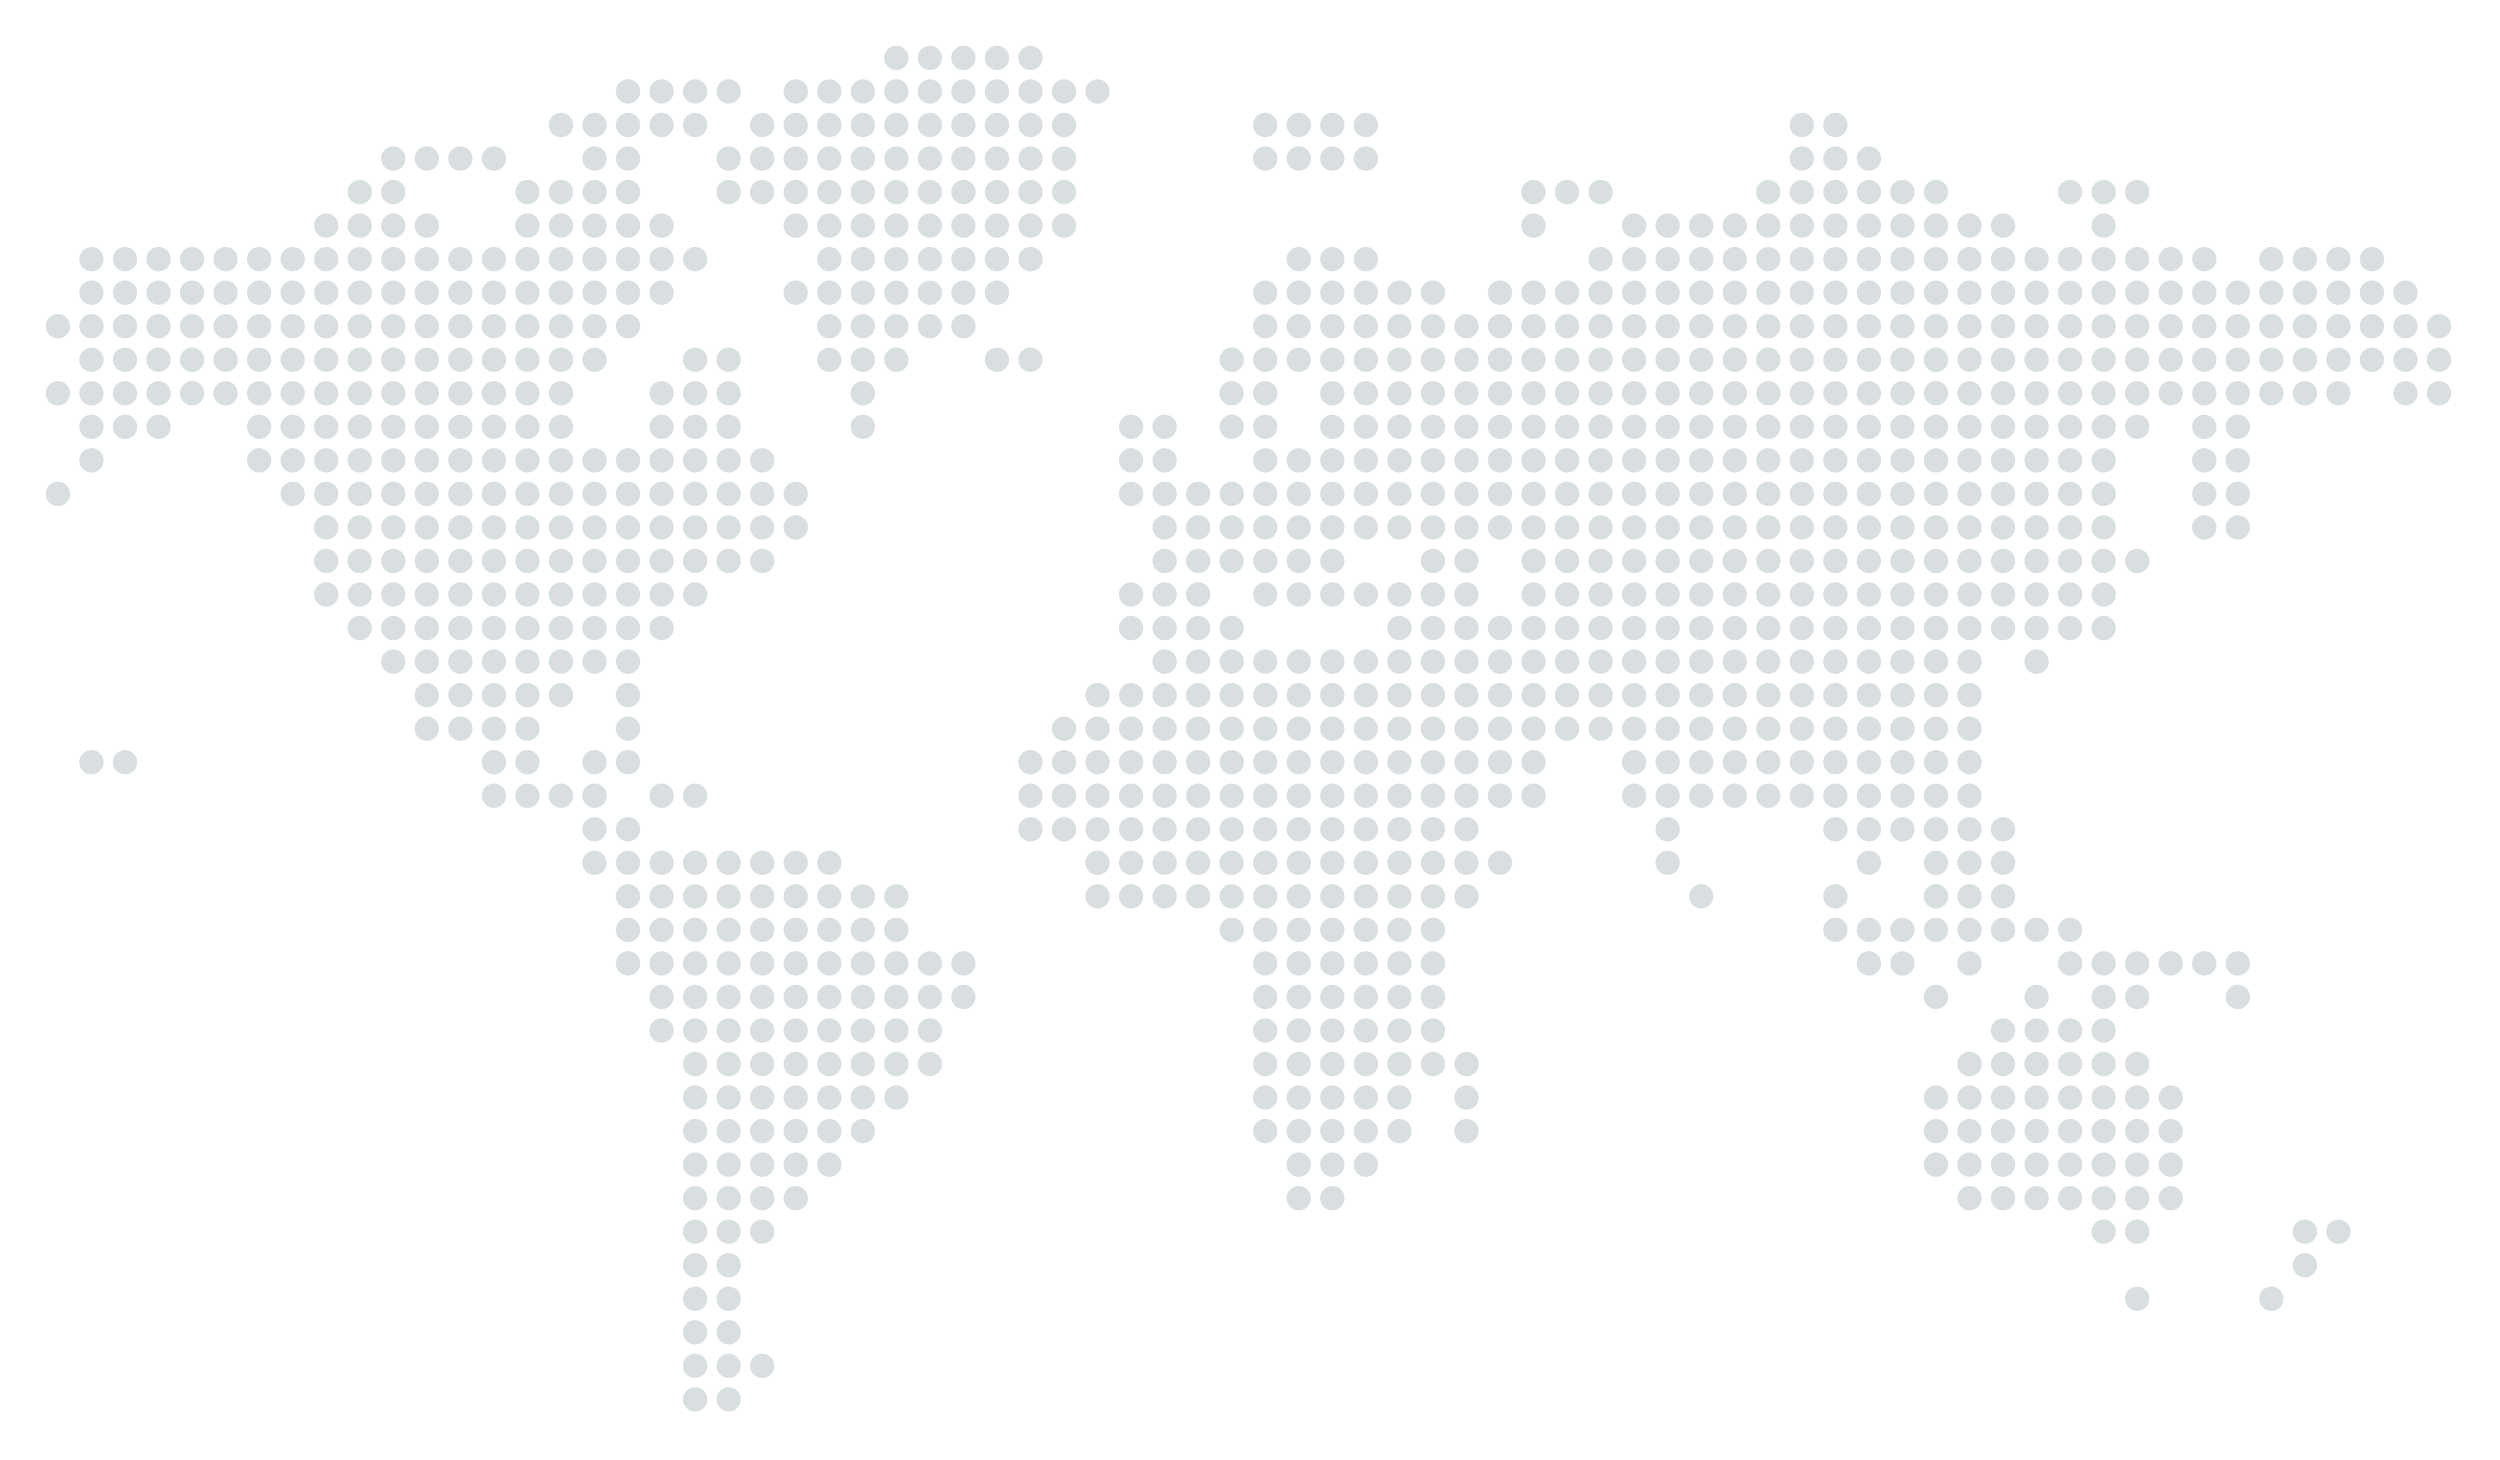 <svg width="820" height="479" viewBox="0 0 820 479" fill="none" xmlns="http://www.w3.org/2000/svg">
<circle cx="19" cy="129" r="4" fill="#D9DEE1"/>
<circle cx="19" cy="107" r="4" fill="#D9DEE1"/>
<circle cx="19" cy="162" r="4" fill="#D9DEE1"/>
<circle cx="30" cy="129" r="4" fill="#D9DEE1"/>
<circle cx="195" cy="63" r="4" fill="#D9DEE1"/>
<circle cx="195" cy="184" r="4" fill="#D9DEE1"/>
<circle cx="360" cy="239" r="4" fill="#D9DEE1"/>
<circle cx="360" cy="294" r="4" fill="#D9DEE1"/>
<circle cx="525" cy="129" r="4" fill="#D9DEE1"/>
<circle cx="525" cy="63" r="4" fill="#D9DEE1"/>
<circle cx="525" cy="184" r="4" fill="#D9DEE1"/>
<circle cx="525" cy="239" r="4" fill="#D9DEE1"/>
<circle cx="690" cy="129" r="4" fill="#D9DEE1"/>
<circle cx="690" cy="63" r="4" fill="#D9DEE1"/>
<circle cx="690" cy="184" r="4" fill="#D9DEE1"/>
<circle cx="690" cy="349" r="4" fill="#D9DEE1"/>
<circle cx="690" cy="404" r="4" fill="#D9DEE1"/>
<circle cx="30" cy="107" r="4" fill="#D9DEE1"/>
<circle cx="195" cy="107" r="4" fill="#D9DEE1"/>
<circle cx="195" cy="41" r="4" fill="#D9DEE1"/>
<circle cx="195" cy="162" r="4" fill="#D9DEE1"/>
<circle cx="195" cy="217" r="4" fill="#D9DEE1"/>
<circle cx="195" cy="272" r="4" fill="#D9DEE1"/>
<circle cx="360" cy="272" r="4" fill="#D9DEE1"/>
<circle cx="525" cy="107" r="4" fill="#D9DEE1"/>
<circle cx="525" cy="162" r="4" fill="#D9DEE1"/>
<circle cx="525" cy="217" r="4" fill="#D9DEE1"/>
<circle cx="690" cy="107" r="4" fill="#D9DEE1"/>
<circle cx="690" cy="162" r="4" fill="#D9DEE1"/>
<circle cx="690" cy="327" r="4" fill="#D9DEE1"/>
<circle cx="690" cy="382" r="4" fill="#D9DEE1"/>
<circle cx="30" cy="118" r="4" fill="#D9DEE1"/>
<circle cx="195" cy="118" r="4" fill="#D9DEE1"/>
<circle cx="195" cy="52" r="4" fill="#D9DEE1"/>
<circle cx="195" cy="173" r="4" fill="#D9DEE1"/>
<circle cx="195" cy="283" r="4" fill="#D9DEE1"/>
<circle cx="360" cy="228" r="4" fill="#D9DEE1"/>
<circle cx="360" cy="283" r="4" fill="#D9DEE1"/>
<circle cx="525" cy="118" r="4" fill="#D9DEE1"/>
<circle cx="525" cy="173" r="4" fill="#D9DEE1"/>
<circle cx="525" cy="228" r="4" fill="#D9DEE1"/>
<circle cx="690" cy="118" r="4" fill="#D9DEE1"/>
<circle cx="690" cy="173" r="4" fill="#D9DEE1"/>
<circle cx="690" cy="338" r="4" fill="#D9DEE1"/>
<circle cx="690" cy="393" r="4" fill="#D9DEE1"/>
<circle cx="30" cy="85" r="4" fill="#D9DEE1"/>
<circle cx="30" cy="140" r="4" fill="#D9DEE1"/>
<circle cx="30" cy="250" r="4" fill="#D9DEE1"/>
<circle cx="195" cy="85" r="4" fill="#D9DEE1"/>
<circle cx="195" cy="74" r="4" fill="#D9DEE1"/>
<circle cx="195" cy="195" r="4" fill="#D9DEE1"/>
<circle cx="195" cy="250" r="4" fill="#D9DEE1"/>
<circle cx="360" cy="250" r="4" fill="#D9DEE1"/>
<circle cx="525" cy="85" r="4" fill="#D9DEE1"/>
<circle cx="525" cy="140" r="4" fill="#D9DEE1"/>
<circle cx="525" cy="195" r="4" fill="#D9DEE1"/>
<circle cx="690" cy="85" r="4" fill="#D9DEE1"/>
<circle cx="690" cy="140" r="4" fill="#D9DEE1"/>
<circle cx="690" cy="74" r="4" fill="#D9DEE1"/>
<circle cx="690" cy="195" r="4" fill="#D9DEE1"/>
<circle cx="690" cy="360" r="4" fill="#D9DEE1"/>
<circle cx="30" cy="96" r="4" fill="#D9DEE1"/>
<circle cx="30" cy="151" r="4" fill="#D9DEE1"/>
<circle cx="195" cy="96" r="4" fill="#D9DEE1"/>
<circle cx="195" cy="151" r="4" fill="#D9DEE1"/>
<circle cx="195" cy="206" r="4" fill="#D9DEE1"/>
<circle cx="195" cy="261" r="4" fill="#D9DEE1"/>
<circle cx="360" cy="30" r="4" fill="#D9DEE1"/>
<circle cx="360" cy="261" r="4" fill="#D9DEE1"/>
<circle cx="525" cy="96" r="4" fill="#D9DEE1"/>
<circle cx="525" cy="151" r="4" fill="#D9DEE1"/>
<circle cx="525" cy="206" r="4" fill="#D9DEE1"/>
<circle cx="690" cy="96" r="4" fill="#D9DEE1"/>
<circle cx="690" cy="151" r="4" fill="#D9DEE1"/>
<circle cx="690" cy="206" r="4" fill="#D9DEE1"/>
<circle cx="690" cy="316" r="4" fill="#D9DEE1"/>
<circle cx="690" cy="371" r="4" fill="#D9DEE1"/>
<circle cx="41" cy="129" r="4" fill="#D9DEE1"/>
<circle cx="206" cy="63" r="4" fill="#D9DEE1"/>
<circle cx="206" cy="184" r="4" fill="#D9DEE1"/>
<circle cx="206" cy="217" r="4" fill="#D9DEE1"/>
<circle cx="206" cy="294" r="4" fill="#D9DEE1"/>
<circle cx="371" cy="239" r="4" fill="#D9DEE1"/>
<circle cx="371" cy="294" r="4" fill="#D9DEE1"/>
<circle cx="536" cy="129" r="4" fill="#D9DEE1"/>
<circle cx="536" cy="184" r="4" fill="#D9DEE1"/>
<circle cx="536" cy="239" r="4" fill="#D9DEE1"/>
<circle cx="701" cy="129" r="4" fill="#D9DEE1"/>
<circle cx="701" cy="63" r="4" fill="#D9DEE1"/>
<circle cx="701" cy="184" r="4" fill="#D9DEE1"/>
<circle cx="701" cy="349" r="4" fill="#D9DEE1"/>
<circle cx="701" cy="404" r="4" fill="#D9DEE1"/>
<circle cx="41" cy="107" r="4" fill="#D9DEE1"/>
<circle cx="206" cy="107" r="4" fill="#D9DEE1"/>
<circle cx="206" cy="41" r="4" fill="#D9DEE1"/>
<circle cx="206" cy="162" r="4" fill="#D9DEE1"/>
<circle cx="206" cy="239" r="4" fill="#D9DEE1"/>
<circle cx="206" cy="272" r="4" fill="#D9DEE1"/>
<circle cx="371" cy="162" r="4" fill="#D9DEE1"/>
<circle cx="371" cy="272" r="4" fill="#D9DEE1"/>
<circle cx="536" cy="107" r="4" fill="#D9DEE1"/>
<circle cx="536" cy="162" r="4" fill="#D9DEE1"/>
<circle cx="536" cy="217" r="4" fill="#D9DEE1"/>
<circle cx="701" cy="107" r="4" fill="#D9DEE1"/>
<circle cx="701" cy="327" r="4" fill="#D9DEE1"/>
<circle cx="701" cy="382" r="4" fill="#D9DEE1"/>
<circle cx="41" cy="118" r="4" fill="#D9DEE1"/>
<circle cx="206" cy="52" r="4" fill="#D9DEE1"/>
<circle cx="206" cy="173" r="4" fill="#D9DEE1"/>
<circle cx="206" cy="228" r="4" fill="#D9DEE1"/>
<circle cx="206" cy="283" r="4" fill="#D9DEE1"/>
<circle cx="371" cy="228" r="4" fill="#D9DEE1"/>
<circle cx="371" cy="283" r="4" fill="#D9DEE1"/>
<circle cx="536" cy="118" r="4" fill="#D9DEE1"/>
<circle cx="536" cy="173" r="4" fill="#D9DEE1"/>
<circle cx="536" cy="228" r="4" fill="#D9DEE1"/>
<circle cx="701" cy="118" r="4" fill="#D9DEE1"/>
<circle cx="701" cy="393" r="4" fill="#D9DEE1"/>
<circle cx="41" cy="85" r="4" fill="#D9DEE1"/>
<circle cx="41" cy="140" r="4" fill="#D9DEE1"/>
<circle cx="41" cy="250" r="4" fill="#D9DEE1"/>
<circle cx="206" cy="85" r="4" fill="#D9DEE1"/>
<circle cx="206" cy="74" r="4" fill="#D9DEE1"/>
<circle cx="206" cy="195" r="4" fill="#D9DEE1"/>
<circle cx="206" cy="250" r="4" fill="#D9DEE1"/>
<circle cx="206" cy="305" r="4" fill="#D9DEE1"/>
<circle cx="371" cy="140" r="4" fill="#D9DEE1"/>
<circle cx="371" cy="195" r="4" fill="#D9DEE1"/>
<circle cx="371" cy="250" r="4" fill="#D9DEE1"/>
<circle cx="536" cy="85" r="4" fill="#D9DEE1"/>
<circle cx="536" cy="140" r="4" fill="#D9DEE1"/>
<circle cx="536" cy="74" r="4" fill="#D9DEE1"/>
<circle cx="536" cy="195" r="4" fill="#D9DEE1"/>
<circle cx="536" cy="250" r="4" fill="#D9DEE1"/>
<circle cx="701" cy="85" r="4" fill="#D9DEE1"/>
<circle cx="701" cy="140" r="4" fill="#D9DEE1"/>
<circle cx="701" cy="360" r="4" fill="#D9DEE1"/>
<circle cx="41" cy="96" r="4" fill="#D9DEE1"/>
<circle cx="206" cy="96" r="4" fill="#D9DEE1"/>
<circle cx="206" cy="30" r="4" fill="#D9DEE1"/>
<circle cx="206" cy="151" r="4" fill="#D9DEE1"/>
<circle cx="206" cy="206" r="4" fill="#D9DEE1"/>
<circle cx="206" cy="316" r="4" fill="#D9DEE1"/>
<circle cx="371" cy="151" r="4" fill="#D9DEE1"/>
<circle cx="371" cy="206" r="4" fill="#D9DEE1"/>
<circle cx="371" cy="261" r="4" fill="#D9DEE1"/>
<circle cx="536" cy="96" r="4" fill="#D9DEE1"/>
<circle cx="536" cy="151" r="4" fill="#D9DEE1"/>
<circle cx="536" cy="206" r="4" fill="#D9DEE1"/>
<circle cx="536" cy="261" r="4" fill="#D9DEE1"/>
<circle cx="701" cy="96" r="4" fill="#D9DEE1"/>
<circle cx="701" cy="316" r="4" fill="#D9DEE1"/>
<circle cx="701" cy="371" r="4" fill="#D9DEE1"/>
<circle cx="701" cy="426" r="4" fill="#D9DEE1"/>
<circle cx="52" cy="129" r="4" fill="#D9DEE1"/>
<circle cx="217" cy="129" r="4" fill="#D9DEE1"/>
<circle cx="217" cy="184" r="4" fill="#D9DEE1"/>
<circle cx="217" cy="294" r="4" fill="#D9DEE1"/>
<circle cx="382" cy="184" r="4" fill="#D9DEE1"/>
<circle cx="382" cy="239" r="4" fill="#D9DEE1"/>
<circle cx="382" cy="294" r="4" fill="#D9DEE1"/>
<circle cx="547" cy="129" r="4" fill="#D9DEE1"/>
<circle cx="547" cy="184" r="4" fill="#D9DEE1"/>
<circle cx="547" cy="239" r="4" fill="#D9DEE1"/>
<circle cx="712" cy="129" r="4" fill="#D9DEE1"/>
<circle cx="52" cy="107" r="4" fill="#D9DEE1"/>
<circle cx="217" cy="41" r="4" fill="#D9DEE1"/>
<circle cx="217" cy="162" r="4" fill="#D9DEE1"/>
<circle cx="217" cy="327" r="4" fill="#D9DEE1"/>
<circle cx="382" cy="162" r="4" fill="#D9DEE1"/>
<circle cx="382" cy="217" r="4" fill="#D9DEE1"/>
<circle cx="382" cy="272" r="4" fill="#D9DEE1"/>
<circle cx="547" cy="107" r="4" fill="#D9DEE1"/>
<circle cx="547" cy="162" r="4" fill="#D9DEE1"/>
<circle cx="547" cy="217" r="4" fill="#D9DEE1"/>
<circle cx="547" cy="272" r="4" fill="#D9DEE1"/>
<circle cx="712" cy="107" r="4" fill="#D9DEE1"/>
<circle cx="712" cy="382" r="4" fill="#D9DEE1"/>
<circle cx="52" cy="118" r="4" fill="#D9DEE1"/>
<circle cx="217" cy="173" r="4" fill="#D9DEE1"/>
<circle cx="217" cy="283" r="4" fill="#D9DEE1"/>
<circle cx="217" cy="338" r="4" fill="#D9DEE1"/>
<circle cx="382" cy="173" r="4" fill="#D9DEE1"/>
<circle cx="382" cy="228" r="4" fill="#D9DEE1"/>
<circle cx="382" cy="283" r="4" fill="#D9DEE1"/>
<circle cx="547" cy="118" r="4" fill="#D9DEE1"/>
<circle cx="547" cy="173" r="4" fill="#D9DEE1"/>
<circle cx="547" cy="228" r="4" fill="#D9DEE1"/>
<circle cx="547" cy="283" r="4" fill="#D9DEE1"/>
<circle cx="712" cy="118" r="4" fill="#D9DEE1"/>
<circle cx="712" cy="393" r="4" fill="#D9DEE1"/>
<circle cx="52" cy="85" r="4" fill="#D9DEE1"/>
<circle cx="52" cy="140" r="4" fill="#D9DEE1"/>
<circle cx="217" cy="85" r="4" fill="#D9DEE1"/>
<circle cx="217" cy="140" r="4" fill="#D9DEE1"/>
<circle cx="217" cy="74" r="4" fill="#D9DEE1"/>
<circle cx="217" cy="195" r="4" fill="#D9DEE1"/>
<circle cx="217" cy="305" r="4" fill="#D9DEE1"/>
<circle cx="382" cy="140" r="4" fill="#D9DEE1"/>
<circle cx="382" cy="195" r="4" fill="#D9DEE1"/>
<circle cx="382" cy="250" r="4" fill="#D9DEE1"/>
<circle cx="547" cy="85" r="4" fill="#D9DEE1"/>
<circle cx="547" cy="140" r="4" fill="#D9DEE1"/>
<circle cx="547" cy="74" r="4" fill="#D9DEE1"/>
<circle cx="547" cy="195" r="4" fill="#D9DEE1"/>
<circle cx="547" cy="250" r="4" fill="#D9DEE1"/>
<circle cx="712" cy="85" r="4" fill="#D9DEE1"/>
<circle cx="712" cy="360" r="4" fill="#D9DEE1"/>
<circle cx="52" cy="96" r="4" fill="#D9DEE1"/>
<circle cx="217" cy="96" r="4" fill="#D9DEE1"/>
<circle cx="217" cy="30" r="4" fill="#D9DEE1"/>
<circle cx="217" cy="151" r="4" fill="#D9DEE1"/>
<circle cx="217" cy="206" r="4" fill="#D9DEE1"/>
<circle cx="217" cy="261" r="4" fill="#D9DEE1"/>
<circle cx="217" cy="316" r="4" fill="#D9DEE1"/>
<circle cx="382" cy="151" r="4" fill="#D9DEE1"/>
<circle cx="382" cy="206" r="4" fill="#D9DEE1"/>
<circle cx="382" cy="261" r="4" fill="#D9DEE1"/>
<circle cx="547" cy="96" r="4" fill="#D9DEE1"/>
<circle cx="547" cy="151" r="4" fill="#D9DEE1"/>
<circle cx="547" cy="206" r="4" fill="#D9DEE1"/>
<circle cx="547" cy="261" r="4" fill="#D9DEE1"/>
<circle cx="712" cy="96" r="4" fill="#D9DEE1"/>
<circle cx="712" cy="316" r="4" fill="#D9DEE1"/>
<circle cx="712" cy="371" r="4" fill="#D9DEE1"/>
<circle cx="63" cy="129" r="4" fill="#D9DEE1"/>
<circle cx="228" cy="129" r="4" fill="#D9DEE1"/>
<circle cx="228" cy="184" r="4" fill="#D9DEE1"/>
<circle cx="228" cy="294" r="4" fill="#D9DEE1"/>
<circle cx="228" cy="349" r="4" fill="#D9DEE1"/>
<circle cx="228" cy="404" r="4" fill="#D9DEE1"/>
<circle cx="228" cy="459" r="4" fill="#D9DEE1"/>
<circle cx="393" cy="184" r="4" fill="#D9DEE1"/>
<circle cx="393" cy="239" r="4" fill="#D9DEE1"/>
<circle cx="393" cy="294" r="4" fill="#D9DEE1"/>
<circle cx="558" cy="129" r="4" fill="#D9DEE1"/>
<circle cx="558" cy="184" r="4" fill="#D9DEE1"/>
<circle cx="558" cy="239" r="4" fill="#D9DEE1"/>
<circle cx="558" cy="294" r="4" fill="#D9DEE1"/>
<circle cx="723" cy="129" r="4" fill="#D9DEE1"/>
<circle cx="63" cy="107" r="4" fill="#D9DEE1"/>
<circle cx="228" cy="41" r="4" fill="#D9DEE1"/>
<circle cx="228" cy="162" r="4" fill="#D9DEE1"/>
<circle cx="228" cy="327" r="4" fill="#D9DEE1"/>
<circle cx="228" cy="382" r="4" fill="#D9DEE1"/>
<circle cx="228" cy="437" r="4" fill="#D9DEE1"/>
<circle cx="393" cy="162" r="4" fill="#D9DEE1"/>
<circle cx="393" cy="217" r="4" fill="#D9DEE1"/>
<circle cx="393" cy="272" r="4" fill="#D9DEE1"/>
<circle cx="558" cy="107" r="4" fill="#D9DEE1"/>
<circle cx="558" cy="162" r="4" fill="#D9DEE1"/>
<circle cx="558" cy="217" r="4" fill="#D9DEE1"/>
<circle cx="723" cy="107" r="4" fill="#D9DEE1"/>
<circle cx="723" cy="162" r="4" fill="#D9DEE1"/>
<circle cx="63" cy="118" r="4" fill="#D9DEE1"/>
<circle cx="228" cy="118" r="4" fill="#D9DEE1"/>
<circle cx="228" cy="173" r="4" fill="#D9DEE1"/>
<circle cx="228" cy="283" r="4" fill="#D9DEE1"/>
<circle cx="228" cy="338" r="4" fill="#D9DEE1"/>
<circle cx="228" cy="393" r="4" fill="#D9DEE1"/>
<circle cx="228" cy="448" r="4" fill="#D9DEE1"/>
<circle cx="393" cy="173" r="4" fill="#D9DEE1"/>
<circle cx="393" cy="228" r="4" fill="#D9DEE1"/>
<circle cx="393" cy="283" r="4" fill="#D9DEE1"/>
<circle cx="558" cy="118" r="4" fill="#D9DEE1"/>
<circle cx="558" cy="173" r="4" fill="#D9DEE1"/>
<circle cx="558" cy="228" r="4" fill="#D9DEE1"/>
<circle cx="723" cy="118" r="4" fill="#D9DEE1"/>
<circle cx="723" cy="173" r="4" fill="#D9DEE1"/>
<circle cx="63" cy="85" r="4" fill="#D9DEE1"/>
<circle cx="228" cy="85" r="4" fill="#D9DEE1"/>
<circle cx="228" cy="140" r="4" fill="#D9DEE1"/>
<circle cx="228" cy="195" r="4" fill="#D9DEE1"/>
<circle cx="228" cy="305" r="4" fill="#D9DEE1"/>
<circle cx="228" cy="360" r="4" fill="#D9DEE1"/>
<circle cx="228" cy="415" r="4" fill="#D9DEE1"/>
<circle cx="393" cy="195" r="4" fill="#D9DEE1"/>
<circle cx="393" cy="250" r="4" fill="#D9DEE1"/>
<circle cx="558" cy="85" r="4" fill="#D9DEE1"/>
<circle cx="558" cy="140" r="4" fill="#D9DEE1"/>
<circle cx="558" cy="74" r="4" fill="#D9DEE1"/>
<circle cx="558" cy="195" r="4" fill="#D9DEE1"/>
<circle cx="558" cy="250" r="4" fill="#D9DEE1"/>
<circle cx="723" cy="85" r="4" fill="#D9DEE1"/>
<circle cx="723" cy="140" r="4" fill="#D9DEE1"/>
<circle cx="63" cy="96" r="4" fill="#D9DEE1"/>
<circle cx="228" cy="30" r="4" fill="#D9DEE1"/>
<circle cx="228" cy="151" r="4" fill="#D9DEE1"/>
<circle cx="228" cy="261" r="4" fill="#D9DEE1"/>
<circle cx="228" cy="316" r="4" fill="#D9DEE1"/>
<circle cx="228" cy="371" r="4" fill="#D9DEE1"/>
<circle cx="228" cy="426" r="4" fill="#D9DEE1"/>
<circle cx="393" cy="206" r="4" fill="#D9DEE1"/>
<circle cx="393" cy="261" r="4" fill="#D9DEE1"/>
<circle cx="558" cy="96" r="4" fill="#D9DEE1"/>
<circle cx="558" cy="151" r="4" fill="#D9DEE1"/>
<circle cx="558" cy="206" r="4" fill="#D9DEE1"/>
<circle cx="558" cy="261" r="4" fill="#D9DEE1"/>
<circle cx="723" cy="96" r="4" fill="#D9DEE1"/>
<circle cx="723" cy="151" r="4" fill="#D9DEE1"/>
<circle cx="723" cy="316" r="4" fill="#D9DEE1"/>
<circle cx="74" cy="129" r="4" fill="#D9DEE1"/>
<circle cx="239" cy="129" r="4" fill="#D9DEE1"/>
<circle cx="239" cy="63" r="4" fill="#D9DEE1"/>
<circle cx="239" cy="184" r="4" fill="#D9DEE1"/>
<circle cx="239" cy="294" r="4" fill="#D9DEE1"/>
<circle cx="239" cy="349" r="4" fill="#D9DEE1"/>
<circle cx="239" cy="404" r="4" fill="#D9DEE1"/>
<circle cx="239" cy="459" r="4" fill="#D9DEE1"/>
<circle cx="404" cy="129" r="4" fill="#D9DEE1"/>
<circle cx="404" cy="184" r="4" fill="#D9DEE1"/>
<circle cx="404" cy="239" r="4" fill="#D9DEE1"/>
<circle cx="404" cy="294" r="4" fill="#D9DEE1"/>
<circle cx="569" cy="129" r="4" fill="#D9DEE1"/>
<circle cx="569" cy="184" r="4" fill="#D9DEE1"/>
<circle cx="569" cy="239" r="4" fill="#D9DEE1"/>
<circle cx="734" cy="129" r="4" fill="#D9DEE1"/>
<circle cx="74" cy="107" r="4" fill="#D9DEE1"/>
<circle cx="239" cy="162" r="4" fill="#D9DEE1"/>
<circle cx="239" cy="327" r="4" fill="#D9DEE1"/>
<circle cx="239" cy="382" r="4" fill="#D9DEE1"/>
<circle cx="239" cy="437" r="4" fill="#D9DEE1"/>
<circle cx="404" cy="162" r="4" fill="#D9DEE1"/>
<circle cx="404" cy="217" r="4" fill="#D9DEE1"/>
<circle cx="404" cy="272" r="4" fill="#D9DEE1"/>
<circle cx="569" cy="107" r="4" fill="#D9DEE1"/>
<circle cx="569" cy="162" r="4" fill="#D9DEE1"/>
<circle cx="569" cy="217" r="4" fill="#D9DEE1"/>
<circle cx="734" cy="107" r="4" fill="#D9DEE1"/>
<circle cx="734" cy="162" r="4" fill="#D9DEE1"/>
<circle cx="734" cy="327" r="4" fill="#D9DEE1"/>
<circle cx="74" cy="118" r="4" fill="#D9DEE1"/>
<circle cx="239" cy="118" r="4" fill="#D9DEE1"/>
<circle cx="239" cy="52" r="4" fill="#D9DEE1"/>
<circle cx="239" cy="173" r="4" fill="#D9DEE1"/>
<circle cx="239" cy="283" r="4" fill="#D9DEE1"/>
<circle cx="239" cy="338" r="4" fill="#D9DEE1"/>
<circle cx="239" cy="393" r="4" fill="#D9DEE1"/>
<circle cx="239" cy="448" r="4" fill="#D9DEE1"/>
<circle cx="404" cy="118" r="4" fill="#D9DEE1"/>
<circle cx="404" cy="173" r="4" fill="#D9DEE1"/>
<circle cx="404" cy="228" r="4" fill="#D9DEE1"/>
<circle cx="404" cy="283" r="4" fill="#D9DEE1"/>
<circle cx="569" cy="118" r="4" fill="#D9DEE1"/>
<circle cx="569" cy="173" r="4" fill="#D9DEE1"/>
<circle cx="569" cy="228" r="4" fill="#D9DEE1"/>
<circle cx="734" cy="118" r="4" fill="#D9DEE1"/>
<circle cx="734" cy="173" r="4" fill="#D9DEE1"/>
<circle cx="74" cy="85" r="4" fill="#D9DEE1"/>
<circle cx="239" cy="140" r="4" fill="#D9DEE1"/>
<circle cx="239" cy="305" r="4" fill="#D9DEE1"/>
<circle cx="239" cy="360" r="4" fill="#D9DEE1"/>
<circle cx="239" cy="415" r="4" fill="#D9DEE1"/>
<circle cx="404" cy="140" r="4" fill="#D9DEE1"/>
<circle cx="404" cy="250" r="4" fill="#D9DEE1"/>
<circle cx="404" cy="305" r="4" fill="#D9DEE1"/>
<circle cx="569" cy="85" r="4" fill="#D9DEE1"/>
<circle cx="569" cy="140" r="4" fill="#D9DEE1"/>
<circle cx="569" cy="74" r="4" fill="#D9DEE1"/>
<circle cx="569" cy="195" r="4" fill="#D9DEE1"/>
<circle cx="569" cy="250" r="4" fill="#D9DEE1"/>
<circle cx="734" cy="140" r="4" fill="#D9DEE1"/>
<circle cx="74" cy="96" r="4" fill="#D9DEE1"/>
<circle cx="239" cy="30" r="4" fill="#D9DEE1"/>
<circle cx="239" cy="151" r="4" fill="#D9DEE1"/>
<circle cx="239" cy="316" r="4" fill="#D9DEE1"/>
<circle cx="239" cy="371" r="4" fill="#D9DEE1"/>
<circle cx="239" cy="426" r="4" fill="#D9DEE1"/>
<circle cx="404" cy="206" r="4" fill="#D9DEE1"/>
<circle cx="404" cy="261" r="4" fill="#D9DEE1"/>
<circle cx="569" cy="96" r="4" fill="#D9DEE1"/>
<circle cx="569" cy="151" r="4" fill="#D9DEE1"/>
<circle cx="569" cy="206" r="4" fill="#D9DEE1"/>
<circle cx="569" cy="261" r="4" fill="#D9DEE1"/>
<circle cx="734" cy="96" r="4" fill="#D9DEE1"/>
<circle cx="734" cy="151" r="4" fill="#D9DEE1"/>
<circle cx="734" cy="316" r="4" fill="#D9DEE1"/>
<circle cx="85" cy="129" r="4" fill="#D9DEE1"/>
<circle cx="250" cy="63" r="4" fill="#D9DEE1"/>
<circle cx="250" cy="184" r="4" fill="#D9DEE1"/>
<circle cx="250" cy="294" r="4" fill="#D9DEE1"/>
<circle cx="250" cy="349" r="4" fill="#D9DEE1"/>
<circle cx="250" cy="404" r="4" fill="#D9DEE1"/>
<circle cx="415" cy="129" r="4" fill="#D9DEE1"/>
<circle cx="415" cy="184" r="4" fill="#D9DEE1"/>
<circle cx="415" cy="239" r="4" fill="#D9DEE1"/>
<circle cx="415" cy="294" r="4" fill="#D9DEE1"/>
<circle cx="415" cy="349" r="4" fill="#D9DEE1"/>
<circle cx="580" cy="129" r="4" fill="#D9DEE1"/>
<circle cx="580" cy="63" r="4" fill="#D9DEE1"/>
<circle cx="580" cy="184" r="4" fill="#D9DEE1"/>
<circle cx="580" cy="239" r="4" fill="#D9DEE1"/>
<circle cx="745" cy="129" r="4" fill="#D9DEE1"/>
<circle cx="85" cy="107" r="4" fill="#D9DEE1"/>
<circle cx="250" cy="41" r="4" fill="#D9DEE1"/>
<circle cx="250" cy="162" r="4" fill="#D9DEE1"/>
<circle cx="250" cy="327" r="4" fill="#D9DEE1"/>
<circle cx="250" cy="382" r="4" fill="#D9DEE1"/>
<circle cx="415" cy="107" r="4" fill="#D9DEE1"/>
<circle cx="415" cy="41" r="4" fill="#D9DEE1"/>
<circle cx="415" cy="162" r="4" fill="#D9DEE1"/>
<circle cx="415" cy="217" r="4" fill="#D9DEE1"/>
<circle cx="415" cy="272" r="4" fill="#D9DEE1"/>
<circle cx="415" cy="327" r="4" fill="#D9DEE1"/>
<circle cx="580" cy="107" r="4" fill="#D9DEE1"/>
<circle cx="580" cy="162" r="4" fill="#D9DEE1"/>
<circle cx="580" cy="217" r="4" fill="#D9DEE1"/>
<circle cx="745" cy="107" r="4" fill="#D9DEE1"/>
<circle cx="85" cy="118" r="4" fill="#D9DEE1"/>
<circle cx="250" cy="52" r="4" fill="#D9DEE1"/>
<circle cx="250" cy="173" r="4" fill="#D9DEE1"/>
<circle cx="250" cy="283" r="4" fill="#D9DEE1"/>
<circle cx="250" cy="338" r="4" fill="#D9DEE1"/>
<circle cx="250" cy="393" r="4" fill="#D9DEE1"/>
<circle cx="250" cy="448" r="4" fill="#D9DEE1"/>
<circle cx="415" cy="118" r="4" fill="#D9DEE1"/>
<circle cx="415" cy="52" r="4" fill="#D9DEE1"/>
<circle cx="415" cy="173" r="4" fill="#D9DEE1"/>
<circle cx="415" cy="228" r="4" fill="#D9DEE1"/>
<circle cx="415" cy="283" r="4" fill="#D9DEE1"/>
<circle cx="415" cy="338" r="4" fill="#D9DEE1"/>
<circle cx="580" cy="118" r="4" fill="#D9DEE1"/>
<circle cx="580" cy="173" r="4" fill="#D9DEE1"/>
<circle cx="580" cy="228" r="4" fill="#D9DEE1"/>
<circle cx="745" cy="118" r="4" fill="#D9DEE1"/>
<circle cx="85" cy="85" r="4" fill="#D9DEE1"/>
<circle cx="85" cy="140" r="4" fill="#D9DEE1"/>
<circle cx="250" cy="305" r="4" fill="#D9DEE1"/>
<circle cx="250" cy="360" r="4" fill="#D9DEE1"/>
<circle cx="415" cy="140" r="4" fill="#D9DEE1"/>
<circle cx="415" cy="195" r="4" fill="#D9DEE1"/>
<circle cx="415" cy="250" r="4" fill="#D9DEE1"/>
<circle cx="415" cy="305" r="4" fill="#D9DEE1"/>
<circle cx="415" cy="360" r="4" fill="#D9DEE1"/>
<circle cx="580" cy="85" r="4" fill="#D9DEE1"/>
<circle cx="580" cy="140" r="4" fill="#D9DEE1"/>
<circle cx="580" cy="74" r="4" fill="#D9DEE1"/>
<circle cx="580" cy="195" r="4" fill="#D9DEE1"/>
<circle cx="580" cy="250" r="4" fill="#D9DEE1"/>
<circle cx="745" cy="85" r="4" fill="#D9DEE1"/>
<circle cx="85" cy="96" r="4" fill="#D9DEE1"/>
<circle cx="85" cy="151" r="4" fill="#D9DEE1"/>
<circle cx="250" cy="151" r="4" fill="#D9DEE1"/>
<circle cx="250" cy="316" r="4" fill="#D9DEE1"/>
<circle cx="250" cy="371" r="4" fill="#D9DEE1"/>
<circle cx="415" cy="96" r="4" fill="#D9DEE1"/>
<circle cx="415" cy="151" r="4" fill="#D9DEE1"/>
<circle cx="415" cy="261" r="4" fill="#D9DEE1"/>
<circle cx="415" cy="316" r="4" fill="#D9DEE1"/>
<circle cx="415" cy="371" r="4" fill="#D9DEE1"/>
<circle cx="580" cy="96" r="4" fill="#D9DEE1"/>
<circle cx="580" cy="151" r="4" fill="#D9DEE1"/>
<circle cx="580" cy="206" r="4" fill="#D9DEE1"/>
<circle cx="580" cy="261" r="4" fill="#D9DEE1"/>
<circle cx="745" cy="96" r="4" fill="#D9DEE1"/>
<circle cx="745" cy="426" r="4" fill="#D9DEE1"/>
<circle cx="96" cy="129" r="4" fill="#D9DEE1"/>
<circle cx="261" cy="63" r="4" fill="#D9DEE1"/>
<circle cx="261" cy="294" r="4" fill="#D9DEE1"/>
<circle cx="261" cy="349" r="4" fill="#D9DEE1"/>
<circle cx="426" cy="184" r="4" fill="#D9DEE1"/>
<circle cx="426" cy="239" r="4" fill="#D9DEE1"/>
<circle cx="426" cy="294" r="4" fill="#D9DEE1"/>
<circle cx="426" cy="349" r="4" fill="#D9DEE1"/>
<circle cx="591" cy="129" r="4" fill="#D9DEE1"/>
<circle cx="591" cy="63" r="4" fill="#D9DEE1"/>
<circle cx="591" cy="184" r="4" fill="#D9DEE1"/>
<circle cx="591" cy="239" r="4" fill="#D9DEE1"/>
<circle cx="756" cy="129" r="4" fill="#D9DEE1"/>
<circle cx="756" cy="404" r="4" fill="#D9DEE1"/>
<circle cx="96" cy="107" r="4" fill="#D9DEE1"/>
<circle cx="96" cy="162" r="4" fill="#D9DEE1"/>
<circle cx="261" cy="41" r="4" fill="#D9DEE1"/>
<circle cx="261" cy="162" r="4" fill="#D9DEE1"/>
<circle cx="261" cy="327" r="4" fill="#D9DEE1"/>
<circle cx="261" cy="382" r="4" fill="#D9DEE1"/>
<circle cx="426" cy="107" r="4" fill="#D9DEE1"/>
<circle cx="426" cy="41" r="4" fill="#D9DEE1"/>
<circle cx="426" cy="162" r="4" fill="#D9DEE1"/>
<circle cx="426" cy="217" r="4" fill="#D9DEE1"/>
<circle cx="426" cy="272" r="4" fill="#D9DEE1"/>
<circle cx="426" cy="327" r="4" fill="#D9DEE1"/>
<circle cx="426" cy="382" r="4" fill="#D9DEE1"/>
<circle cx="591" cy="107" r="4" fill="#D9DEE1"/>
<circle cx="591" cy="41" r="4" fill="#D9DEE1"/>
<circle cx="591" cy="162" r="4" fill="#D9DEE1"/>
<circle cx="591" cy="217" r="4" fill="#D9DEE1"/>
<circle cx="756" cy="107" r="4" fill="#D9DEE1"/>
<circle cx="96" cy="118" r="4" fill="#D9DEE1"/>
<circle cx="261" cy="52" r="4" fill="#D9DEE1"/>
<circle cx="261" cy="173" r="4" fill="#D9DEE1"/>
<circle cx="261" cy="283" r="4" fill="#D9DEE1"/>
<circle cx="261" cy="338" r="4" fill="#D9DEE1"/>
<circle cx="261" cy="393" r="4" fill="#D9DEE1"/>
<circle cx="426" cy="118" r="4" fill="#D9DEE1"/>
<circle cx="426" cy="52" r="4" fill="#D9DEE1"/>
<circle cx="426" cy="173" r="4" fill="#D9DEE1"/>
<circle cx="426" cy="228" r="4" fill="#D9DEE1"/>
<circle cx="426" cy="283" r="4" fill="#D9DEE1"/>
<circle cx="426" cy="338" r="4" fill="#D9DEE1"/>
<circle cx="426" cy="393" r="4" fill="#D9DEE1"/>
<circle cx="591" cy="118" r="4" fill="#D9DEE1"/>
<circle cx="591" cy="52" r="4" fill="#D9DEE1"/>
<circle cx="591" cy="173" r="4" fill="#D9DEE1"/>
<circle cx="591" cy="228" r="4" fill="#D9DEE1"/>
<circle cx="756" cy="118" r="4" fill="#D9DEE1"/>
<circle cx="96" cy="85" r="4" fill="#D9DEE1"/>
<circle cx="96" cy="140" r="4" fill="#D9DEE1"/>
<circle cx="261" cy="74" r="4" fill="#D9DEE1"/>
<circle cx="261" cy="305" r="4" fill="#D9DEE1"/>
<circle cx="261" cy="360" r="4" fill="#D9DEE1"/>
<circle cx="426" cy="85" r="4" fill="#D9DEE1"/>
<circle cx="426" cy="195" r="4" fill="#D9DEE1"/>
<circle cx="426" cy="250" r="4" fill="#D9DEE1"/>
<circle cx="426" cy="305" r="4" fill="#D9DEE1"/>
<circle cx="426" cy="360" r="4" fill="#D9DEE1"/>
<circle cx="591" cy="85" r="4" fill="#D9DEE1"/>
<circle cx="591" cy="140" r="4" fill="#D9DEE1"/>
<circle cx="591" cy="74" r="4" fill="#D9DEE1"/>
<circle cx="591" cy="195" r="4" fill="#D9DEE1"/>
<circle cx="591" cy="250" r="4" fill="#D9DEE1"/>
<circle cx="756" cy="85" r="4" fill="#D9DEE1"/>
<circle cx="756" cy="415" r="4" fill="#D9DEE1"/>
<circle cx="96" cy="96" r="4" fill="#D9DEE1"/>
<circle cx="96" cy="151" r="4" fill="#D9DEE1"/>
<circle cx="261" cy="96" r="4" fill="#D9DEE1"/>
<circle cx="261" cy="30" r="4" fill="#D9DEE1"/>
<circle cx="261" cy="316" r="4" fill="#D9DEE1"/>
<circle cx="261" cy="371" r="4" fill="#D9DEE1"/>
<circle cx="426" cy="96" r="4" fill="#D9DEE1"/>
<circle cx="426" cy="151" r="4" fill="#D9DEE1"/>
<circle cx="426" cy="261" r="4" fill="#D9DEE1"/>
<circle cx="426" cy="316" r="4" fill="#D9DEE1"/>
<circle cx="426" cy="371" r="4" fill="#D9DEE1"/>
<circle cx="591" cy="96" r="4" fill="#D9DEE1"/>
<circle cx="591" cy="151" r="4" fill="#D9DEE1"/>
<circle cx="591" cy="206" r="4" fill="#D9DEE1"/>
<circle cx="591" cy="261" r="4" fill="#D9DEE1"/>
<circle cx="756" cy="96" r="4" fill="#D9DEE1"/>
<circle cx="107" cy="129" r="4" fill="#D9DEE1"/>
<circle cx="107" cy="184" r="4" fill="#D9DEE1"/>
<circle cx="272" cy="63" r="4" fill="#D9DEE1"/>
<circle cx="272" cy="294" r="4" fill="#D9DEE1"/>
<circle cx="272" cy="349" r="4" fill="#D9DEE1"/>
<circle cx="437" cy="129" r="4" fill="#D9DEE1"/>
<circle cx="437" cy="184" r="4" fill="#D9DEE1"/>
<circle cx="437" cy="239" r="4" fill="#D9DEE1"/>
<circle cx="437" cy="294" r="4" fill="#D9DEE1"/>
<circle cx="437" cy="349" r="4" fill="#D9DEE1"/>
<circle cx="602" cy="129" r="4" fill="#D9DEE1"/>
<circle cx="602" cy="63" r="4" fill="#D9DEE1"/>
<circle cx="602" cy="184" r="4" fill="#D9DEE1"/>
<circle cx="602" cy="239" r="4" fill="#D9DEE1"/>
<circle cx="602" cy="294" r="4" fill="#D9DEE1"/>
<circle cx="767" cy="129" r="4" fill="#D9DEE1"/>
<circle cx="767" cy="404" r="4" fill="#D9DEE1"/>
<circle cx="107" cy="107" r="4" fill="#D9DEE1"/>
<circle cx="107" cy="162" r="4" fill="#D9DEE1"/>
<circle cx="272" cy="107" r="4" fill="#D9DEE1"/>
<circle cx="272" cy="41" r="4" fill="#D9DEE1"/>
<circle cx="272" cy="327" r="4" fill="#D9DEE1"/>
<circle cx="272" cy="382" r="4" fill="#D9DEE1"/>
<circle cx="437" cy="107" r="4" fill="#D9DEE1"/>
<circle cx="437" cy="41" r="4" fill="#D9DEE1"/>
<circle cx="437" cy="162" r="4" fill="#D9DEE1"/>
<circle cx="437" cy="217" r="4" fill="#D9DEE1"/>
<circle cx="437" cy="272" r="4" fill="#D9DEE1"/>
<circle cx="437" cy="327" r="4" fill="#D9DEE1"/>
<circle cx="437" cy="382" r="4" fill="#D9DEE1"/>
<circle cx="602" cy="107" r="4" fill="#D9DEE1"/>
<circle cx="602" cy="41" r="4" fill="#D9DEE1"/>
<circle cx="602" cy="162" r="4" fill="#D9DEE1"/>
<circle cx="602" cy="217" r="4" fill="#D9DEE1"/>
<circle cx="602" cy="272" r="4" fill="#D9DEE1"/>
<circle cx="767" cy="107" r="4" fill="#D9DEE1"/>
<circle cx="107" cy="118" r="4" fill="#D9DEE1"/>
<circle cx="107" cy="173" r="4" fill="#D9DEE1"/>
<circle cx="272" cy="118" r="4" fill="#D9DEE1"/>
<circle cx="272" cy="52" r="4" fill="#D9DEE1"/>
<circle cx="272" cy="283" r="4" fill="#D9DEE1"/>
<circle cx="272" cy="338" r="4" fill="#D9DEE1"/>
<circle cx="437" cy="118" r="4" fill="#D9DEE1"/>
<circle cx="437" cy="52" r="4" fill="#D9DEE1"/>
<circle cx="437" cy="173" r="4" fill="#D9DEE1"/>
<circle cx="437" cy="228" r="4" fill="#D9DEE1"/>
<circle cx="437" cy="283" r="4" fill="#D9DEE1"/>
<circle cx="437" cy="338" r="4" fill="#D9DEE1"/>
<circle cx="437" cy="393" r="4" fill="#D9DEE1"/>
<circle cx="602" cy="118" r="4" fill="#D9DEE1"/>
<circle cx="602" cy="52" r="4" fill="#D9DEE1"/>
<circle cx="602" cy="173" r="4" fill="#D9DEE1"/>
<circle cx="602" cy="228" r="4" fill="#D9DEE1"/>
<circle cx="767" cy="118" r="4" fill="#D9DEE1"/>
<circle cx="107" cy="85" r="4" fill="#D9DEE1"/>
<circle cx="107" cy="140" r="4" fill="#D9DEE1"/>
<circle cx="107" cy="74" r="4" fill="#D9DEE1"/>
<circle cx="107" cy="195" r="4" fill="#D9DEE1"/>
<circle cx="272" cy="85" r="4" fill="#D9DEE1"/>
<circle cx="272" cy="74" r="4" fill="#D9DEE1"/>
<circle cx="272" cy="305" r="4" fill="#D9DEE1"/>
<circle cx="272" cy="360" r="4" fill="#D9DEE1"/>
<circle cx="437" cy="85" r="4" fill="#D9DEE1"/>
<circle cx="437" cy="140" r="4" fill="#D9DEE1"/>
<circle cx="437" cy="195" r="4" fill="#D9DEE1"/>
<circle cx="437" cy="250" r="4" fill="#D9DEE1"/>
<circle cx="437" cy="305" r="4" fill="#D9DEE1"/>
<circle cx="437" cy="360" r="4" fill="#D9DEE1"/>
<circle cx="602" cy="85" r="4" fill="#D9DEE1"/>
<circle cx="602" cy="140" r="4" fill="#D9DEE1"/>
<circle cx="602" cy="74" r="4" fill="#D9DEE1"/>
<circle cx="602" cy="195" r="4" fill="#D9DEE1"/>
<circle cx="602" cy="250" r="4" fill="#D9DEE1"/>
<circle cx="602" cy="305" r="4" fill="#D9DEE1"/>
<circle cx="767" cy="85" r="4" fill="#D9DEE1"/>
<circle cx="107" cy="96" r="4" fill="#D9DEE1"/>
<circle cx="107" cy="151" r="4" fill="#D9DEE1"/>
<circle cx="272" cy="96" r="4" fill="#D9DEE1"/>
<circle cx="272" cy="30" r="4" fill="#D9DEE1"/>
<circle cx="272" cy="316" r="4" fill="#D9DEE1"/>
<circle cx="272" cy="371" r="4" fill="#D9DEE1"/>
<circle cx="437" cy="96" r="4" fill="#D9DEE1"/>
<circle cx="437" cy="151" r="4" fill="#D9DEE1"/>
<circle cx="437" cy="261" r="4" fill="#D9DEE1"/>
<circle cx="437" cy="316" r="4" fill="#D9DEE1"/>
<circle cx="437" cy="371" r="4" fill="#D9DEE1"/>
<circle cx="602" cy="96" r="4" fill="#D9DEE1"/>
<circle cx="602" cy="151" r="4" fill="#D9DEE1"/>
<circle cx="602" cy="206" r="4" fill="#D9DEE1"/>
<circle cx="602" cy="261" r="4" fill="#D9DEE1"/>
<circle cx="767" cy="96" r="4" fill="#D9DEE1"/>
<circle cx="118" cy="129" r="4" fill="#D9DEE1"/>
<circle cx="118" cy="63" r="4" fill="#D9DEE1"/>
<circle cx="118" cy="184" r="4" fill="#D9DEE1"/>
<circle cx="283" cy="129" r="4" fill="#D9DEE1"/>
<circle cx="283" cy="63" r="4" fill="#D9DEE1"/>
<circle cx="283" cy="294" r="4" fill="#D9DEE1"/>
<circle cx="283" cy="349" r="4" fill="#D9DEE1"/>
<circle cx="448" cy="129" r="4" fill="#D9DEE1"/>
<circle cx="448" cy="239" r="4" fill="#D9DEE1"/>
<circle cx="448" cy="294" r="4" fill="#D9DEE1"/>
<circle cx="448" cy="349" r="4" fill="#D9DEE1"/>
<circle cx="613" cy="129" r="4" fill="#D9DEE1"/>
<circle cx="613" cy="63" r="4" fill="#D9DEE1"/>
<circle cx="613" cy="184" r="4" fill="#D9DEE1"/>
<circle cx="613" cy="239" r="4" fill="#D9DEE1"/>
<circle cx="118" cy="107" r="4" fill="#D9DEE1"/>
<circle cx="118" cy="162" r="4" fill="#D9DEE1"/>
<circle cx="283" cy="107" r="4" fill="#D9DEE1"/>
<circle cx="283" cy="41" r="4" fill="#D9DEE1"/>
<circle cx="283" cy="327" r="4" fill="#D9DEE1"/>
<circle cx="448" cy="107" r="4" fill="#D9DEE1"/>
<circle cx="448" cy="41" r="4" fill="#D9DEE1"/>
<circle cx="448" cy="162" r="4" fill="#D9DEE1"/>
<circle cx="448" cy="217" r="4" fill="#D9DEE1"/>
<circle cx="448" cy="272" r="4" fill="#D9DEE1"/>
<circle cx="448" cy="327" r="4" fill="#D9DEE1"/>
<circle cx="448" cy="382" r="4" fill="#D9DEE1"/>
<circle cx="613" cy="107" r="4" fill="#D9DEE1"/>
<circle cx="613" cy="162" r="4" fill="#D9DEE1"/>
<circle cx="613" cy="217" r="4" fill="#D9DEE1"/>
<circle cx="613" cy="272" r="4" fill="#D9DEE1"/>
<circle cx="778" cy="107" r="4" fill="#D9DEE1"/>
<circle cx="118" cy="118" r="4" fill="#D9DEE1"/>
<circle cx="118" cy="173" r="4" fill="#D9DEE1"/>
<circle cx="283" cy="118" r="4" fill="#D9DEE1"/>
<circle cx="283" cy="52" r="4" fill="#D9DEE1"/>
<circle cx="283" cy="338" r="4" fill="#D9DEE1"/>
<circle cx="448" cy="118" r="4" fill="#D9DEE1"/>
<circle cx="448" cy="52" r="4" fill="#D9DEE1"/>
<circle cx="448" cy="173" r="4" fill="#D9DEE1"/>
<circle cx="448" cy="228" r="4" fill="#D9DEE1"/>
<circle cx="448" cy="283" r="4" fill="#D9DEE1"/>
<circle cx="448" cy="338" r="4" fill="#D9DEE1"/>
<circle cx="613" cy="118" r="4" fill="#D9DEE1"/>
<circle cx="613" cy="52" r="4" fill="#D9DEE1"/>
<circle cx="613" cy="173" r="4" fill="#D9DEE1"/>
<circle cx="613" cy="228" r="4" fill="#D9DEE1"/>
<circle cx="613" cy="283" r="4" fill="#D9DEE1"/>
<circle cx="778" cy="118" r="4" fill="#D9DEE1"/>
<circle cx="118" cy="85" r="4" fill="#D9DEE1"/>
<circle cx="118" cy="140" r="4" fill="#D9DEE1"/>
<circle cx="118" cy="74" r="4" fill="#D9DEE1"/>
<circle cx="118" cy="195" r="4" fill="#D9DEE1"/>
<circle cx="283" cy="85" r="4" fill="#D9DEE1"/>
<circle cx="283" cy="140" r="4" fill="#D9DEE1"/>
<circle cx="283" cy="74" r="4" fill="#D9DEE1"/>
<circle cx="283" cy="305" r="4" fill="#D9DEE1"/>
<circle cx="283" cy="360" r="4" fill="#D9DEE1"/>
<circle cx="448" cy="85" r="4" fill="#D9DEE1"/>
<circle cx="448" cy="140" r="4" fill="#D9DEE1"/>
<circle cx="448" cy="195" r="4" fill="#D9DEE1"/>
<circle cx="448" cy="250" r="4" fill="#D9DEE1"/>
<circle cx="448" cy="305" r="4" fill="#D9DEE1"/>
<circle cx="448" cy="360" r="4" fill="#D9DEE1"/>
<circle cx="613" cy="85" r="4" fill="#D9DEE1"/>
<circle cx="613" cy="140" r="4" fill="#D9DEE1"/>
<circle cx="613" cy="74" r="4" fill="#D9DEE1"/>
<circle cx="613" cy="195" r="4" fill="#D9DEE1"/>
<circle cx="613" cy="250" r="4" fill="#D9DEE1"/>
<circle cx="613" cy="305" r="4" fill="#D9DEE1"/>
<circle cx="778" cy="85" r="4" fill="#D9DEE1"/>
<circle cx="118" cy="96" r="4" fill="#D9DEE1"/>
<circle cx="118" cy="151" r="4" fill="#D9DEE1"/>
<circle cx="129" cy="217" r="4" fill="#D9DEE1"/>
<circle cx="283" cy="96" r="4" fill="#D9DEE1"/>
<circle cx="283" cy="30" r="4" fill="#D9DEE1"/>
<circle cx="283" cy="316" r="4" fill="#D9DEE1"/>
<circle cx="283" cy="371" r="4" fill="#D9DEE1"/>
<circle cx="448" cy="96" r="4" fill="#D9DEE1"/>
<circle cx="448" cy="151" r="4" fill="#D9DEE1"/>
<circle cx="448" cy="261" r="4" fill="#D9DEE1"/>
<circle cx="448" cy="316" r="4" fill="#D9DEE1"/>
<circle cx="448" cy="371" r="4" fill="#D9DEE1"/>
<circle cx="613" cy="96" r="4" fill="#D9DEE1"/>
<circle cx="613" cy="151" r="4" fill="#D9DEE1"/>
<circle cx="613" cy="206" r="4" fill="#D9DEE1"/>
<circle cx="613" cy="261" r="4" fill="#D9DEE1"/>
<circle cx="613" cy="316" r="4" fill="#D9DEE1"/>
<circle cx="778" cy="96" r="4" fill="#D9DEE1"/>
<circle cx="129" cy="129" r="4" fill="#D9DEE1"/>
<circle cx="129" cy="63" r="4" fill="#D9DEE1"/>
<circle cx="129" cy="184" r="4" fill="#D9DEE1"/>
<circle cx="294" cy="63" r="4" fill="#D9DEE1"/>
<circle cx="294" cy="294" r="4" fill="#D9DEE1"/>
<circle cx="294" cy="349" r="4" fill="#D9DEE1"/>
<circle cx="459" cy="129" r="4" fill="#D9DEE1"/>
<circle cx="459" cy="239" r="4" fill="#D9DEE1"/>
<circle cx="459" cy="294" r="4" fill="#D9DEE1"/>
<circle cx="459" cy="349" r="4" fill="#D9DEE1"/>
<circle cx="624" cy="129" r="4" fill="#D9DEE1"/>
<circle cx="624" cy="63" r="4" fill="#D9DEE1"/>
<circle cx="624" cy="184" r="4" fill="#D9DEE1"/>
<circle cx="624" cy="239" r="4" fill="#D9DEE1"/>
<circle cx="789" cy="129" r="4" fill="#D9DEE1"/>
<circle cx="129" cy="107" r="4" fill="#D9DEE1"/>
<circle cx="129" cy="162" r="4" fill="#D9DEE1"/>
<circle cx="118" cy="206" r="4" fill="#D9DEE1"/>
<circle cx="294" cy="107" r="4" fill="#D9DEE1"/>
<circle cx="294" cy="41" r="4" fill="#D9DEE1"/>
<circle cx="294" cy="327" r="4" fill="#D9DEE1"/>
<circle cx="459" cy="107" r="4" fill="#D9DEE1"/>
<circle cx="459" cy="162" r="4" fill="#D9DEE1"/>
<circle cx="459" cy="217" r="4" fill="#D9DEE1"/>
<circle cx="459" cy="272" r="4" fill="#D9DEE1"/>
<circle cx="459" cy="327" r="4" fill="#D9DEE1"/>
<circle cx="624" cy="107" r="4" fill="#D9DEE1"/>
<circle cx="624" cy="162" r="4" fill="#D9DEE1"/>
<circle cx="624" cy="217" r="4" fill="#D9DEE1"/>
<circle cx="624" cy="272" r="4" fill="#D9DEE1"/>
<circle cx="789" cy="107" r="4" fill="#D9DEE1"/>
<circle cx="129" cy="118" r="4" fill="#D9DEE1"/>
<circle cx="129" cy="52" r="4" fill="#D9DEE1"/>
<circle cx="129" cy="173" r="4" fill="#D9DEE1"/>
<circle cx="294" cy="118" r="4" fill="#D9DEE1"/>
<circle cx="294" cy="52" r="4" fill="#D9DEE1"/>
<circle cx="294" cy="338" r="4" fill="#D9DEE1"/>
<circle cx="459" cy="118" r="4" fill="#D9DEE1"/>
<circle cx="459" cy="173" r="4" fill="#D9DEE1"/>
<circle cx="459" cy="228" r="4" fill="#D9DEE1"/>
<circle cx="459" cy="283" r="4" fill="#D9DEE1"/>
<circle cx="459" cy="338" r="4" fill="#D9DEE1"/>
<circle cx="624" cy="118" r="4" fill="#D9DEE1"/>
<circle cx="624" cy="173" r="4" fill="#D9DEE1"/>
<circle cx="624" cy="228" r="4" fill="#D9DEE1"/>
<circle cx="789" cy="118" r="4" fill="#D9DEE1"/>
<circle cx="129" cy="85" r="4" fill="#D9DEE1"/>
<circle cx="129" cy="140" r="4" fill="#D9DEE1"/>
<circle cx="129" cy="74" r="4" fill="#D9DEE1"/>
<circle cx="129" cy="195" r="4" fill="#D9DEE1"/>
<circle cx="294" cy="85" r="4" fill="#D9DEE1"/>
<circle cx="294" cy="19" r="4" fill="#D9DEE1"/>
<circle cx="294" cy="74" r="4" fill="#D9DEE1"/>
<circle cx="294" cy="305" r="4" fill="#D9DEE1"/>
<circle cx="294" cy="360" r="4" fill="#D9DEE1"/>
<circle cx="459" cy="140" r="4" fill="#D9DEE1"/>
<circle cx="459" cy="195" r="4" fill="#D9DEE1"/>
<circle cx="459" cy="250" r="4" fill="#D9DEE1"/>
<circle cx="459" cy="305" r="4" fill="#D9DEE1"/>
<circle cx="459" cy="360" r="4" fill="#D9DEE1"/>
<circle cx="624" cy="85" r="4" fill="#D9DEE1"/>
<circle cx="624" cy="140" r="4" fill="#D9DEE1"/>
<circle cx="624" cy="74" r="4" fill="#D9DEE1"/>
<circle cx="624" cy="195" r="4" fill="#D9DEE1"/>
<circle cx="624" cy="250" r="4" fill="#D9DEE1"/>
<circle cx="624" cy="305" r="4" fill="#D9DEE1"/>
<circle cx="129" cy="96" r="4" fill="#D9DEE1"/>
<circle cx="129" cy="151" r="4" fill="#D9DEE1"/>
<circle cx="129" cy="206" r="4" fill="#D9DEE1"/>
<circle cx="294" cy="96" r="4" fill="#D9DEE1"/>
<circle cx="294" cy="30" r="4" fill="#D9DEE1"/>
<circle cx="294" cy="316" r="4" fill="#D9DEE1"/>
<circle cx="459" cy="96" r="4" fill="#D9DEE1"/>
<circle cx="459" cy="151" r="4" fill="#D9DEE1"/>
<circle cx="459" cy="206" r="4" fill="#D9DEE1"/>
<circle cx="459" cy="261" r="4" fill="#D9DEE1"/>
<circle cx="459" cy="316" r="4" fill="#D9DEE1"/>
<circle cx="459" cy="371" r="4" fill="#D9DEE1"/>
<circle cx="624" cy="96" r="4" fill="#D9DEE1"/>
<circle cx="624" cy="151" r="4" fill="#D9DEE1"/>
<circle cx="624" cy="206" r="4" fill="#D9DEE1"/>
<circle cx="624" cy="261" r="4" fill="#D9DEE1"/>
<circle cx="624" cy="316" r="4" fill="#D9DEE1"/>
<circle cx="789" cy="96" r="4" fill="#D9DEE1"/>
<circle cx="140" cy="129" r="4" fill="#D9DEE1"/>
<circle cx="140" cy="184" r="4" fill="#D9DEE1"/>
<circle cx="140" cy="239" r="4" fill="#D9DEE1"/>
<circle cx="305" cy="63" r="4" fill="#D9DEE1"/>
<circle cx="305" cy="349" r="4" fill="#D9DEE1"/>
<circle cx="470" cy="129" r="4" fill="#D9DEE1"/>
<circle cx="470" cy="184" r="4" fill="#D9DEE1"/>
<circle cx="470" cy="239" r="4" fill="#D9DEE1"/>
<circle cx="470" cy="294" r="4" fill="#D9DEE1"/>
<circle cx="470" cy="349" r="4" fill="#D9DEE1"/>
<circle cx="635" cy="129" r="4" fill="#D9DEE1"/>
<circle cx="635" cy="63" r="4" fill="#D9DEE1"/>
<circle cx="635" cy="184" r="4" fill="#D9DEE1"/>
<circle cx="635" cy="239" r="4" fill="#D9DEE1"/>
<circle cx="635" cy="294" r="4" fill="#D9DEE1"/>
<circle cx="800" cy="129" r="4" fill="#D9DEE1"/>
<circle cx="140" cy="107" r="4" fill="#D9DEE1"/>
<circle cx="140" cy="162" r="4" fill="#D9DEE1"/>
<circle cx="140" cy="217" r="4" fill="#D9DEE1"/>
<circle cx="305" cy="107" r="4" fill="#D9DEE1"/>
<circle cx="305" cy="41" r="4" fill="#D9DEE1"/>
<circle cx="305" cy="327" r="4" fill="#D9DEE1"/>
<circle cx="470" cy="107" r="4" fill="#D9DEE1"/>
<circle cx="470" cy="162" r="4" fill="#D9DEE1"/>
<circle cx="470" cy="217" r="4" fill="#D9DEE1"/>
<circle cx="470" cy="272" r="4" fill="#D9DEE1"/>
<circle cx="470" cy="327" r="4" fill="#D9DEE1"/>
<circle cx="635" cy="107" r="4" fill="#D9DEE1"/>
<circle cx="635" cy="162" r="4" fill="#D9DEE1"/>
<circle cx="635" cy="217" r="4" fill="#D9DEE1"/>
<circle cx="635" cy="272" r="4" fill="#D9DEE1"/>
<circle cx="635" cy="327" r="4" fill="#D9DEE1"/>
<circle cx="635" cy="382" r="4" fill="#D9DEE1"/>
<circle cx="800" cy="107" r="4" fill="#D9DEE1"/>
<circle cx="140" cy="118" r="4" fill="#D9DEE1"/>
<circle cx="140" cy="52" r="4" fill="#D9DEE1"/>
<circle cx="140" cy="173" r="4" fill="#D9DEE1"/>
<circle cx="140" cy="228" r="4" fill="#D9DEE1"/>
<circle cx="305" cy="52" r="4" fill="#D9DEE1"/>
<circle cx="305" cy="338" r="4" fill="#D9DEE1"/>
<circle cx="470" cy="118" r="4" fill="#D9DEE1"/>
<circle cx="470" cy="173" r="4" fill="#D9DEE1"/>
<circle cx="470" cy="228" r="4" fill="#D9DEE1"/>
<circle cx="470" cy="283" r="4" fill="#D9DEE1"/>
<circle cx="470" cy="338" r="4" fill="#D9DEE1"/>
<circle cx="635" cy="118" r="4" fill="#D9DEE1"/>
<circle cx="635" cy="173" r="4" fill="#D9DEE1"/>
<circle cx="635" cy="228" r="4" fill="#D9DEE1"/>
<circle cx="635" cy="283" r="4" fill="#D9DEE1"/>
<circle cx="800" cy="118" r="4" fill="#D9DEE1"/>
<circle cx="140" cy="85" r="4" fill="#D9DEE1"/>
<circle cx="140" cy="140" r="4" fill="#D9DEE1"/>
<circle cx="140" cy="74" r="4" fill="#D9DEE1"/>
<circle cx="140" cy="195" r="4" fill="#D9DEE1"/>
<circle cx="305" cy="85" r="4" fill="#D9DEE1"/>
<circle cx="305" cy="19" r="4" fill="#D9DEE1"/>
<circle cx="305" cy="74" r="4" fill="#D9DEE1"/>
<circle cx="470" cy="140" r="4" fill="#D9DEE1"/>
<circle cx="470" cy="195" r="4" fill="#D9DEE1"/>
<circle cx="470" cy="250" r="4" fill="#D9DEE1"/>
<circle cx="470" cy="305" r="4" fill="#D9DEE1"/>
<circle cx="635" cy="85" r="4" fill="#D9DEE1"/>
<circle cx="635" cy="140" r="4" fill="#D9DEE1"/>
<circle cx="635" cy="74" r="4" fill="#D9DEE1"/>
<circle cx="635" cy="195" r="4" fill="#D9DEE1"/>
<circle cx="635" cy="250" r="4" fill="#D9DEE1"/>
<circle cx="635" cy="305" r="4" fill="#D9DEE1"/>
<circle cx="635" cy="360" r="4" fill="#D9DEE1"/>
<circle cx="140" cy="96" r="4" fill="#D9DEE1"/>
<circle cx="140" cy="151" r="4" fill="#D9DEE1"/>
<circle cx="140" cy="206" r="4" fill="#D9DEE1"/>
<circle cx="305" cy="96" r="4" fill="#D9DEE1"/>
<circle cx="305" cy="30" r="4" fill="#D9DEE1"/>
<circle cx="305" cy="316" r="4" fill="#D9DEE1"/>
<circle cx="470" cy="96" r="4" fill="#D9DEE1"/>
<circle cx="470" cy="151" r="4" fill="#D9DEE1"/>
<circle cx="470" cy="206" r="4" fill="#D9DEE1"/>
<circle cx="470" cy="261" r="4" fill="#D9DEE1"/>
<circle cx="470" cy="316" r="4" fill="#D9DEE1"/>
<circle cx="635" cy="96" r="4" fill="#D9DEE1"/>
<circle cx="635" cy="151" r="4" fill="#D9DEE1"/>
<circle cx="635" cy="206" r="4" fill="#D9DEE1"/>
<circle cx="635" cy="261" r="4" fill="#D9DEE1"/>
<circle cx="635" cy="371" r="4" fill="#D9DEE1"/>
<circle cx="151" cy="129" r="4" fill="#D9DEE1"/>
<circle cx="151" cy="184" r="4" fill="#D9DEE1"/>
<circle cx="151" cy="239" r="4" fill="#D9DEE1"/>
<circle cx="316" cy="63" r="4" fill="#D9DEE1"/>
<circle cx="481" cy="129" r="4" fill="#D9DEE1"/>
<circle cx="481" cy="184" r="4" fill="#D9DEE1"/>
<circle cx="481" cy="239" r="4" fill="#D9DEE1"/>
<circle cx="481" cy="294" r="4" fill="#D9DEE1"/>
<circle cx="481" cy="349" r="4" fill="#D9DEE1"/>
<circle cx="646" cy="129" r="4" fill="#D9DEE1"/>
<circle cx="646" cy="184" r="4" fill="#D9DEE1"/>
<circle cx="646" cy="239" r="4" fill="#D9DEE1"/>
<circle cx="646" cy="294" r="4" fill="#D9DEE1"/>
<circle cx="646" cy="349" r="4" fill="#D9DEE1"/>
<circle cx="151" cy="107" r="4" fill="#D9DEE1"/>
<circle cx="151" cy="162" r="4" fill="#D9DEE1"/>
<circle cx="151" cy="217" r="4" fill="#D9DEE1"/>
<circle cx="316" cy="107" r="4" fill="#D9DEE1"/>
<circle cx="316" cy="41" r="4" fill="#D9DEE1"/>
<circle cx="316" cy="327" r="4" fill="#D9DEE1"/>
<circle cx="481" cy="107" r="4" fill="#D9DEE1"/>
<circle cx="481" cy="162" r="4" fill="#D9DEE1"/>
<circle cx="481" cy="217" r="4" fill="#D9DEE1"/>
<circle cx="481" cy="272" r="4" fill="#D9DEE1"/>
<circle cx="646" cy="107" r="4" fill="#D9DEE1"/>
<circle cx="646" cy="162" r="4" fill="#D9DEE1"/>
<circle cx="646" cy="217" r="4" fill="#D9DEE1"/>
<circle cx="646" cy="272" r="4" fill="#D9DEE1"/>
<circle cx="646" cy="382" r="4" fill="#D9DEE1"/>
<circle cx="151" cy="118" r="4" fill="#D9DEE1"/>
<circle cx="151" cy="52" r="4" fill="#D9DEE1"/>
<circle cx="151" cy="173" r="4" fill="#D9DEE1"/>
<circle cx="151" cy="228" r="4" fill="#D9DEE1"/>
<circle cx="316" cy="52" r="4" fill="#D9DEE1"/>
<circle cx="481" cy="118" r="4" fill="#D9DEE1"/>
<circle cx="481" cy="173" r="4" fill="#D9DEE1"/>
<circle cx="481" cy="228" r="4" fill="#D9DEE1"/>
<circle cx="481" cy="283" r="4" fill="#D9DEE1"/>
<circle cx="646" cy="118" r="4" fill="#D9DEE1"/>
<circle cx="646" cy="173" r="4" fill="#D9DEE1"/>
<circle cx="646" cy="228" r="4" fill="#D9DEE1"/>
<circle cx="646" cy="283" r="4" fill="#D9DEE1"/>
<circle cx="646" cy="393" r="4" fill="#D9DEE1"/>
<circle cx="151" cy="85" r="4" fill="#D9DEE1"/>
<circle cx="151" cy="140" r="4" fill="#D9DEE1"/>
<circle cx="151" cy="195" r="4" fill="#D9DEE1"/>
<circle cx="316" cy="85" r="4" fill="#D9DEE1"/>
<circle cx="316" cy="19" r="4" fill="#D9DEE1"/>
<circle cx="316" cy="74" r="4" fill="#D9DEE1"/>
<circle cx="481" cy="140" r="4" fill="#D9DEE1"/>
<circle cx="481" cy="195" r="4" fill="#D9DEE1"/>
<circle cx="481" cy="250" r="4" fill="#D9DEE1"/>
<circle cx="481" cy="360" r="4" fill="#D9DEE1"/>
<circle cx="646" cy="85" r="4" fill="#D9DEE1"/>
<circle cx="646" cy="140" r="4" fill="#D9DEE1"/>
<circle cx="646" cy="74" r="4" fill="#D9DEE1"/>
<circle cx="646" cy="195" r="4" fill="#D9DEE1"/>
<circle cx="646" cy="250" r="4" fill="#D9DEE1"/>
<circle cx="646" cy="305" r="4" fill="#D9DEE1"/>
<circle cx="646" cy="360" r="4" fill="#D9DEE1"/>
<circle cx="151" cy="96" r="4" fill="#D9DEE1"/>
<circle cx="151" cy="151" r="4" fill="#D9DEE1"/>
<circle cx="151" cy="206" r="4" fill="#D9DEE1"/>
<circle cx="316" cy="96" r="4" fill="#D9DEE1"/>
<circle cx="316" cy="30" r="4" fill="#D9DEE1"/>
<circle cx="316" cy="316" r="4" fill="#D9DEE1"/>
<circle cx="481" cy="151" r="4" fill="#D9DEE1"/>
<circle cx="481" cy="206" r="4" fill="#D9DEE1"/>
<circle cx="481" cy="261" r="4" fill="#D9DEE1"/>
<circle cx="481" cy="371" r="4" fill="#D9DEE1"/>
<circle cx="646" cy="96" r="4" fill="#D9DEE1"/>
<circle cx="646" cy="151" r="4" fill="#D9DEE1"/>
<circle cx="646" cy="206" r="4" fill="#D9DEE1"/>
<circle cx="646" cy="261" r="4" fill="#D9DEE1"/>
<circle cx="646" cy="316" r="4" fill="#D9DEE1"/>
<circle cx="646" cy="371" r="4" fill="#D9DEE1"/>
<circle cx="162" cy="129" r="4" fill="#D9DEE1"/>
<circle cx="162" cy="184" r="4" fill="#D9DEE1"/>
<circle cx="162" cy="239" r="4" fill="#D9DEE1"/>
<circle cx="327" cy="63" r="4" fill="#D9DEE1"/>
<circle cx="492" cy="129" r="4" fill="#D9DEE1"/>
<circle cx="492" cy="239" r="4" fill="#D9DEE1"/>
<circle cx="657" cy="129" r="4" fill="#D9DEE1"/>
<circle cx="657" cy="184" r="4" fill="#D9DEE1"/>
<circle cx="657" cy="294" r="4" fill="#D9DEE1"/>
<circle cx="657" cy="349" r="4" fill="#D9DEE1"/>
<circle cx="162" cy="107" r="4" fill="#D9DEE1"/>
<circle cx="162" cy="162" r="4" fill="#D9DEE1"/>
<circle cx="162" cy="217" r="4" fill="#D9DEE1"/>
<circle cx="327" cy="41" r="4" fill="#D9DEE1"/>
<circle cx="492" cy="107" r="4" fill="#D9DEE1"/>
<circle cx="492" cy="162" r="4" fill="#D9DEE1"/>
<circle cx="492" cy="217" r="4" fill="#D9DEE1"/>
<circle cx="657" cy="107" r="4" fill="#D9DEE1"/>
<circle cx="657" cy="162" r="4" fill="#D9DEE1"/>
<circle cx="657" cy="272" r="4" fill="#D9DEE1"/>
<circle cx="657" cy="382" r="4" fill="#D9DEE1"/>
<circle cx="162" cy="118" r="4" fill="#D9DEE1"/>
<circle cx="162" cy="52" r="4" fill="#D9DEE1"/>
<circle cx="162" cy="173" r="4" fill="#D9DEE1"/>
<circle cx="162" cy="228" r="4" fill="#D9DEE1"/>
<circle cx="327" cy="118" r="4" fill="#D9DEE1"/>
<circle cx="327" cy="52" r="4" fill="#D9DEE1"/>
<circle cx="492" cy="118" r="4" fill="#D9DEE1"/>
<circle cx="492" cy="173" r="4" fill="#D9DEE1"/>
<circle cx="492" cy="228" r="4" fill="#D9DEE1"/>
<circle cx="492" cy="283" r="4" fill="#D9DEE1"/>
<circle cx="657" cy="118" r="4" fill="#D9DEE1"/>
<circle cx="657" cy="173" r="4" fill="#D9DEE1"/>
<circle cx="657" cy="283" r="4" fill="#D9DEE1"/>
<circle cx="657" cy="338" r="4" fill="#D9DEE1"/>
<circle cx="657" cy="393" r="4" fill="#D9DEE1"/>
<circle cx="162" cy="85" r="4" fill="#D9DEE1"/>
<circle cx="162" cy="140" r="4" fill="#D9DEE1"/>
<circle cx="162" cy="195" r="4" fill="#D9DEE1"/>
<circle cx="162" cy="250" r="4" fill="#D9DEE1"/>
<circle cx="327" cy="85" r="4" fill="#D9DEE1"/>
<circle cx="327" cy="19" r="4" fill="#D9DEE1"/>
<circle cx="327" cy="74" r="4" fill="#D9DEE1"/>
<circle cx="492" cy="140" r="4" fill="#D9DEE1"/>
<circle cx="492" cy="250" r="4" fill="#D9DEE1"/>
<circle cx="657" cy="85" r="4" fill="#D9DEE1"/>
<circle cx="657" cy="140" r="4" fill="#D9DEE1"/>
<circle cx="657" cy="74" r="4" fill="#D9DEE1"/>
<circle cx="657" cy="195" r="4" fill="#D9DEE1"/>
<circle cx="657" cy="305" r="4" fill="#D9DEE1"/>
<circle cx="657" cy="360" r="4" fill="#D9DEE1"/>
<circle cx="162" cy="96" r="4" fill="#D9DEE1"/>
<circle cx="162" cy="151" r="4" fill="#D9DEE1"/>
<circle cx="162" cy="206" r="4" fill="#D9DEE1"/>
<circle cx="162" cy="261" r="4" fill="#D9DEE1"/>
<circle cx="327" cy="96" r="4" fill="#D9DEE1"/>
<circle cx="327" cy="30" r="4" fill="#D9DEE1"/>
<circle cx="492" cy="96" r="4" fill="#D9DEE1"/>
<circle cx="492" cy="151" r="4" fill="#D9DEE1"/>
<circle cx="492" cy="206" r="4" fill="#D9DEE1"/>
<circle cx="492" cy="261" r="4" fill="#D9DEE1"/>
<circle cx="657" cy="96" r="4" fill="#D9DEE1"/>
<circle cx="657" cy="151" r="4" fill="#D9DEE1"/>
<circle cx="657" cy="206" r="4" fill="#D9DEE1"/>
<circle cx="657" cy="371" r="4" fill="#D9DEE1"/>
<circle cx="173" cy="129" r="4" fill="#D9DEE1"/>
<circle cx="173" cy="63" r="4" fill="#D9DEE1"/>
<circle cx="173" cy="184" r="4" fill="#D9DEE1"/>
<circle cx="173" cy="239" r="4" fill="#D9DEE1"/>
<circle cx="338" cy="63" r="4" fill="#D9DEE1"/>
<circle cx="503" cy="129" r="4" fill="#D9DEE1"/>
<circle cx="503" cy="63" r="4" fill="#D9DEE1"/>
<circle cx="503" cy="184" r="4" fill="#D9DEE1"/>
<circle cx="503" cy="239" r="4" fill="#D9DEE1"/>
<circle cx="668" cy="129" r="4" fill="#D9DEE1"/>
<circle cx="668" cy="184" r="4" fill="#D9DEE1"/>
<circle cx="668" cy="349" r="4" fill="#D9DEE1"/>
<circle cx="173" cy="107" r="4" fill="#D9DEE1"/>
<circle cx="173" cy="162" r="4" fill="#D9DEE1"/>
<circle cx="173" cy="217" r="4" fill="#D9DEE1"/>
<circle cx="338" cy="41" r="4" fill="#D9DEE1"/>
<circle cx="338" cy="272" r="4" fill="#D9DEE1"/>
<circle cx="503" cy="107" r="4" fill="#D9DEE1"/>
<circle cx="503" cy="162" r="4" fill="#D9DEE1"/>
<circle cx="503" cy="217" r="4" fill="#D9DEE1"/>
<circle cx="668" cy="107" r="4" fill="#D9DEE1"/>
<circle cx="668" cy="162" r="4" fill="#D9DEE1"/>
<circle cx="668" cy="217" r="4" fill="#D9DEE1"/>
<circle cx="668" cy="327" r="4" fill="#D9DEE1"/>
<circle cx="668" cy="382" r="4" fill="#D9DEE1"/>
<circle cx="173" cy="118" r="4" fill="#D9DEE1"/>
<circle cx="173" cy="173" r="4" fill="#D9DEE1"/>
<circle cx="173" cy="228" r="4" fill="#D9DEE1"/>
<circle cx="338" cy="118" r="4" fill="#D9DEE1"/>
<circle cx="338" cy="52" r="4" fill="#D9DEE1"/>
<circle cx="503" cy="118" r="4" fill="#D9DEE1"/>
<circle cx="503" cy="173" r="4" fill="#D9DEE1"/>
<circle cx="503" cy="228" r="4" fill="#D9DEE1"/>
<circle cx="668" cy="118" r="4" fill="#D9DEE1"/>
<circle cx="668" cy="173" r="4" fill="#D9DEE1"/>
<circle cx="668" cy="338" r="4" fill="#D9DEE1"/>
<circle cx="668" cy="393" r="4" fill="#D9DEE1"/>
<circle cx="173" cy="85" r="4" fill="#D9DEE1"/>
<circle cx="173" cy="140" r="4" fill="#D9DEE1"/>
<circle cx="173" cy="74" r="4" fill="#D9DEE1"/>
<circle cx="173" cy="195" r="4" fill="#D9DEE1"/>
<circle cx="173" cy="250" r="4" fill="#D9DEE1"/>
<circle cx="338" cy="85" r="4" fill="#D9DEE1"/>
<circle cx="338" cy="19" r="4" fill="#D9DEE1"/>
<circle cx="338" cy="74" r="4" fill="#D9DEE1"/>
<circle cx="338" cy="250" r="4" fill="#D9DEE1"/>
<circle cx="503" cy="140" r="4" fill="#D9DEE1"/>
<circle cx="503" cy="74" r="4" fill="#D9DEE1"/>
<circle cx="503" cy="195" r="4" fill="#D9DEE1"/>
<circle cx="503" cy="250" r="4" fill="#D9DEE1"/>
<circle cx="668" cy="85" r="4" fill="#D9DEE1"/>
<circle cx="668" cy="140" r="4" fill="#D9DEE1"/>
<circle cx="668" cy="195" r="4" fill="#D9DEE1"/>
<circle cx="668" cy="305" r="4" fill="#D9DEE1"/>
<circle cx="668" cy="360" r="4" fill="#D9DEE1"/>
<circle cx="173" cy="96" r="4" fill="#D9DEE1"/>
<circle cx="173" cy="151" r="4" fill="#D9DEE1"/>
<circle cx="173" cy="206" r="4" fill="#D9DEE1"/>
<circle cx="173" cy="261" r="4" fill="#D9DEE1"/>
<circle cx="338" cy="30" r="4" fill="#D9DEE1"/>
<circle cx="338" cy="261" r="4" fill="#D9DEE1"/>
<circle cx="503" cy="96" r="4" fill="#D9DEE1"/>
<circle cx="503" cy="151" r="4" fill="#D9DEE1"/>
<circle cx="503" cy="206" r="4" fill="#D9DEE1"/>
<circle cx="503" cy="261" r="4" fill="#D9DEE1"/>
<circle cx="668" cy="96" r="4" fill="#D9DEE1"/>
<circle cx="668" cy="151" r="4" fill="#D9DEE1"/>
<circle cx="668" cy="206" r="4" fill="#D9DEE1"/>
<circle cx="668" cy="371" r="4" fill="#D9DEE1"/>
<circle cx="184" cy="129" r="4" fill="#D9DEE1"/>
<circle cx="184" cy="63" r="4" fill="#D9DEE1"/>
<circle cx="184" cy="184" r="4" fill="#D9DEE1"/>
<circle cx="349" cy="63" r="4" fill="#D9DEE1"/>
<circle cx="349" cy="239" r="4" fill="#D9DEE1"/>
<circle cx="514" cy="129" r="4" fill="#D9DEE1"/>
<circle cx="514" cy="63" r="4" fill="#D9DEE1"/>
<circle cx="514" cy="184" r="4" fill="#D9DEE1"/>
<circle cx="514" cy="239" r="4" fill="#D9DEE1"/>
<circle cx="679" cy="129" r="4" fill="#D9DEE1"/>
<circle cx="679" cy="63" r="4" fill="#D9DEE1"/>
<circle cx="679" cy="184" r="4" fill="#D9DEE1"/>
<circle cx="679" cy="349" r="4" fill="#D9DEE1"/>
<circle cx="184" cy="107" r="4" fill="#D9DEE1"/>
<circle cx="184" cy="41" r="4" fill="#D9DEE1"/>
<circle cx="184" cy="162" r="4" fill="#D9DEE1"/>
<circle cx="184" cy="217" r="4" fill="#D9DEE1"/>
<circle cx="349" cy="41" r="4" fill="#D9DEE1"/>
<circle cx="349" cy="272" r="4" fill="#D9DEE1"/>
<circle cx="514" cy="107" r="4" fill="#D9DEE1"/>
<circle cx="514" cy="162" r="4" fill="#D9DEE1"/>
<circle cx="514" cy="217" r="4" fill="#D9DEE1"/>
<circle cx="679" cy="107" r="4" fill="#D9DEE1"/>
<circle cx="679" cy="162" r="4" fill="#D9DEE1"/>
<circle cx="679" cy="382" r="4" fill="#D9DEE1"/>
<circle cx="184" cy="118" r="4" fill="#D9DEE1"/>
<circle cx="184" cy="173" r="4" fill="#D9DEE1"/>
<circle cx="184" cy="228" r="4" fill="#D9DEE1"/>
<circle cx="349" cy="52" r="4" fill="#D9DEE1"/>
<circle cx="514" cy="118" r="4" fill="#D9DEE1"/>
<circle cx="514" cy="173" r="4" fill="#D9DEE1"/>
<circle cx="514" cy="228" r="4" fill="#D9DEE1"/>
<circle cx="679" cy="118" r="4" fill="#D9DEE1"/>
<circle cx="679" cy="173" r="4" fill="#D9DEE1"/>
<circle cx="679" cy="338" r="4" fill="#D9DEE1"/>
<circle cx="679" cy="393" r="4" fill="#D9DEE1"/>
<circle cx="184" cy="85" r="4" fill="#D9DEE1"/>
<circle cx="184" cy="140" r="4" fill="#D9DEE1"/>
<circle cx="184" cy="74" r="4" fill="#D9DEE1"/>
<circle cx="184" cy="195" r="4" fill="#D9DEE1"/>
<circle cx="349" cy="74" r="4" fill="#D9DEE1"/>
<circle cx="349" cy="250" r="4" fill="#D9DEE1"/>
<circle cx="514" cy="140" r="4" fill="#D9DEE1"/>
<circle cx="514" cy="195" r="4" fill="#D9DEE1"/>
<circle cx="679" cy="85" r="4" fill="#D9DEE1"/>
<circle cx="679" cy="140" r="4" fill="#D9DEE1"/>
<circle cx="679" cy="195" r="4" fill="#D9DEE1"/>
<circle cx="679" cy="305" r="4" fill="#D9DEE1"/>
<circle cx="679" cy="360" r="4" fill="#D9DEE1"/>
<circle cx="184" cy="96" r="4" fill="#D9DEE1"/>
<circle cx="184" cy="151" r="4" fill="#D9DEE1"/>
<circle cx="184" cy="206" r="4" fill="#D9DEE1"/>
<circle cx="184" cy="261" r="4" fill="#D9DEE1"/>
<circle cx="349" cy="30" r="4" fill="#D9DEE1"/>
<circle cx="349" cy="261" r="4" fill="#D9DEE1"/>
<circle cx="514" cy="96" r="4" fill="#D9DEE1"/>
<circle cx="514" cy="151" r="4" fill="#D9DEE1"/>
<circle cx="514" cy="206" r="4" fill="#D9DEE1"/>
<circle cx="679" cy="96" r="4" fill="#D9DEE1"/>
<circle cx="679" cy="151" r="4" fill="#D9DEE1"/>
<circle cx="679" cy="206" r="4" fill="#D9DEE1"/>
<circle cx="679" cy="316" r="4" fill="#D9DEE1"/>
<circle cx="679" cy="371" r="4" fill="#D9DEE1"/>
</svg>
